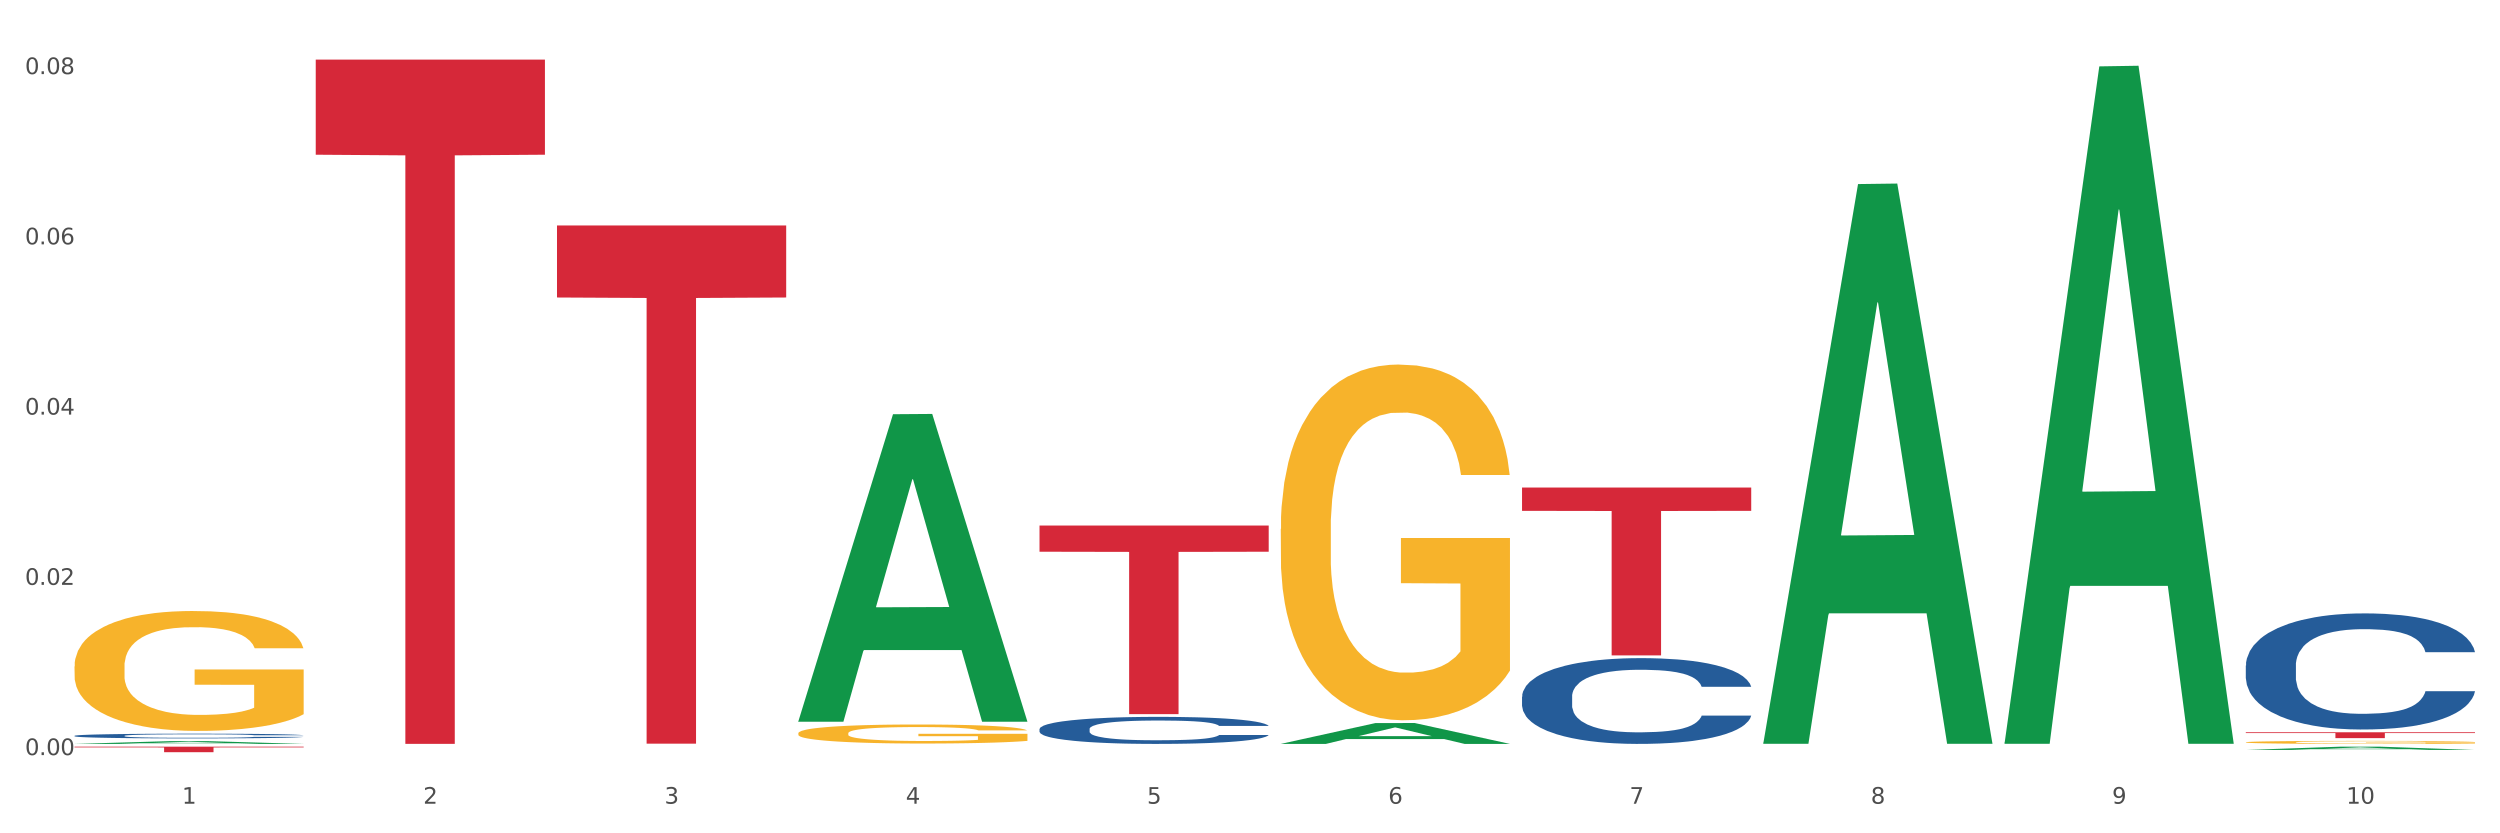<?xml version="1.0" encoding="utf-8" standalone="no"?>
<!DOCTYPE svg PUBLIC "-//W3C//DTD SVG 1.1//EN"
  "http://www.w3.org/Graphics/SVG/1.1/DTD/svg11.dtd">
<svg xmlns:xlink="http://www.w3.org/1999/xlink" width="1080pt" height="360pt" viewBox="0 0 1080 360" xmlns="http://www.w3.org/2000/svg" version="1.1">
 <rect x="0" y="0" width="1080" height="360" fill="#333333" stroke="none"/>
 <defs>
  <style type="text/css">*{stroke-linejoin: round; stroke-linecap: butt}</style>
 </defs>
 <g id="figure_1">
  <g id="patch_1">
   <path d="M 0 360 
L 1080 360 
L 1080 0 
L 0 0 
z
" style="fill: #ffffff; stroke: #ffffff; stroke-linejoin: miter"/>
  </g>
  <g id="axes_1">
   <g id="matplotlib.axis_1">
    <g id="xtick_1">
     <g id="text_1">
      <!-- 1 -->
      <g style="fill: #4d4d4d" transform="translate(78.627 347.204) scale(0.096 -0.096)">
       <defs>
        <path id="DejaVuSans-31" d="M 794 531 
L 1825 531 
L 1825 4091 
L 703 3866 
L 703 4441 
L 1819 4666 
L 2450 4666 
L 2450 531 
L 3481 531 
L 3481 0 
L 794 0 
L 794 531 
z
" transform="scale(0.016)"/>
       </defs>
       <use xlink:href="#DejaVuSans-31"/>
      </g>
     </g>
    </g>
    <g id="xtick_2">
     <g id="text_2">
      <!-- 2 -->
      <g style="fill: #4d4d4d" transform="translate(182.851 347.204) scale(0.096 -0.096)">
       <defs>
        <path id="DejaVuSans-32" d="M 1228 531 
L 3431 531 
L 3431 0 
L 469 0 
L 469 531 
Q 828 903 1448 1529 
Q 2069 2156 2228 2338 
Q 2531 2678 2651 2914 
Q 2772 3150 2772 3378 
Q 2772 3750 2511 3984 
Q 2250 4219 1831 4219 
Q 1534 4219 1204 4116 
Q 875 4013 500 3803 
L 500 4441 
Q 881 4594 1212 4672 
Q 1544 4750 1819 4750 
Q 2544 4750 2975 4387 
Q 3406 4025 3406 3419 
Q 3406 3131 3298 2873 
Q 3191 2616 2906 2266 
Q 2828 2175 2409 1742 
Q 1991 1309 1228 531 
z
" transform="scale(0.016)"/>
       </defs>
       <use xlink:href="#DejaVuSans-32"/>
      </g>
     </g>
    </g>
    <g id="xtick_3">
     <g id="text_3">
      <!-- 3 -->
      <g style="fill: #4d4d4d" transform="translate(287.074 347.204) scale(0.096 -0.096)">
       <defs>
        <path id="DejaVuSans-33" d="M 2597 2516 
Q 3050 2419 3304 2112 
Q 3559 1806 3559 1356 
Q 3559 666 3084 287 
Q 2609 -91 1734 -91 
Q 1441 -91 1130 -33 
Q 819 25 488 141 
L 488 750 
Q 750 597 1062 519 
Q 1375 441 1716 441 
Q 2309 441 2620 675 
Q 2931 909 2931 1356 
Q 2931 1769 2642 2001 
Q 2353 2234 1838 2234 
L 1294 2234 
L 1294 2753 
L 1863 2753 
Q 2328 2753 2575 2939 
Q 2822 3125 2822 3475 
Q 2822 3834 2567 4026 
Q 2313 4219 1838 4219 
Q 1578 4219 1281 4162 
Q 984 4106 628 3988 
L 628 4550 
Q 988 4650 1302 4700 
Q 1616 4750 1894 4750 
Q 2613 4750 3031 4423 
Q 3450 4097 3450 3541 
Q 3450 3153 3228 2886 
Q 3006 2619 2597 2516 
z
" transform="scale(0.016)"/>
       </defs>
       <use xlink:href="#DejaVuSans-33"/>
      </g>
     </g>
    </g>
    <g id="xtick_4">
     <g id="text_4">
      <!-- 4 -->
      <g style="fill: #4d4d4d" transform="translate(391.298 347.204) scale(0.096 -0.096)">
       <defs>
        <path id="DejaVuSans-34" d="M 2419 4116 
L 825 1625 
L 2419 1625 
L 2419 4116 
z
M 2253 4666 
L 3047 4666 
L 3047 1625 
L 3713 1625 
L 3713 1100 
L 3047 1100 
L 3047 0 
L 2419 0 
L 2419 1100 
L 313 1100 
L 313 1709 
L 2253 4666 
z
" transform="scale(0.016)"/>
       </defs>
       <use xlink:href="#DejaVuSans-34"/>
      </g>
     </g>
    </g>
    <g id="xtick_5">
     <g id="text_5">
      <!-- 5 -->
      <g style="fill: #4d4d4d" transform="translate(495.522 347.204) scale(0.096 -0.096)">
       <defs>
        <path id="DejaVuSans-35" d="M 691 4666 
L 3169 4666 
L 3169 4134 
L 1269 4134 
L 1269 2991 
Q 1406 3038 1543 3061 
Q 1681 3084 1819 3084 
Q 2600 3084 3056 2656 
Q 3513 2228 3513 1497 
Q 3513 744 3044 326 
Q 2575 -91 1722 -91 
Q 1428 -91 1123 -41 
Q 819 9 494 109 
L 494 744 
Q 775 591 1075 516 
Q 1375 441 1709 441 
Q 2250 441 2565 725 
Q 2881 1009 2881 1497 
Q 2881 1984 2565 2268 
Q 2250 2553 1709 2553 
Q 1456 2553 1204 2497 
Q 953 2441 691 2322 
L 691 4666 
z
" transform="scale(0.016)"/>
       </defs>
       <use xlink:href="#DejaVuSans-35"/>
      </g>
     </g>
    </g>
    <g id="xtick_6">
     <g id="text_6">
      <!-- 6 -->
      <g style="fill: #4d4d4d" transform="translate(599.745 347.204) scale(0.096 -0.096)">
       <defs>
        <path id="DejaVuSans-36" d="M 2113 2584 
Q 1688 2584 1439 2293 
Q 1191 2003 1191 1497 
Q 1191 994 1439 701 
Q 1688 409 2113 409 
Q 2538 409 2786 701 
Q 3034 994 3034 1497 
Q 3034 2003 2786 2293 
Q 2538 2584 2113 2584 
z
M 3366 4563 
L 3366 3988 
Q 3128 4100 2886 4159 
Q 2644 4219 2406 4219 
Q 1781 4219 1451 3797 
Q 1122 3375 1075 2522 
Q 1259 2794 1537 2939 
Q 1816 3084 2150 3084 
Q 2853 3084 3261 2657 
Q 3669 2231 3669 1497 
Q 3669 778 3244 343 
Q 2819 -91 2113 -91 
Q 1303 -91 875 529 
Q 447 1150 447 2328 
Q 447 3434 972 4092 
Q 1497 4750 2381 4750 
Q 2619 4750 2861 4703 
Q 3103 4656 3366 4563 
z
" transform="scale(0.016)"/>
       </defs>
       <use xlink:href="#DejaVuSans-36"/>
      </g>
     </g>
    </g>
    <g id="xtick_7">
     <g id="text_7">
      <!-- 7 -->
      <g style="fill: #4d4d4d" transform="translate(703.969 347.204) scale(0.096 -0.096)">
       <defs>
        <path id="DejaVuSans-37" d="M 525 4666 
L 3525 4666 
L 3525 4397 
L 1831 0 
L 1172 0 
L 2766 4134 
L 525 4134 
L 525 4666 
z
" transform="scale(0.016)"/>
       </defs>
       <use xlink:href="#DejaVuSans-37"/>
      </g>
     </g>
    </g>
    <g id="xtick_8">
     <g id="text_8">
      <!-- 8 -->
      <g style="fill: #4d4d4d" transform="translate(808.193 347.204) scale(0.096 -0.096)">
       <defs>
        <path id="DejaVuSans-38" d="M 2034 2216 
Q 1584 2216 1326 1975 
Q 1069 1734 1069 1313 
Q 1069 891 1326 650 
Q 1584 409 2034 409 
Q 2484 409 2743 651 
Q 3003 894 3003 1313 
Q 3003 1734 2745 1975 
Q 2488 2216 2034 2216 
z
M 1403 2484 
Q 997 2584 770 2862 
Q 544 3141 544 3541 
Q 544 4100 942 4425 
Q 1341 4750 2034 4750 
Q 2731 4750 3128 4425 
Q 3525 4100 3525 3541 
Q 3525 3141 3298 2862 
Q 3072 2584 2669 2484 
Q 3125 2378 3379 2068 
Q 3634 1759 3634 1313 
Q 3634 634 3220 271 
Q 2806 -91 2034 -91 
Q 1263 -91 848 271 
Q 434 634 434 1313 
Q 434 1759 690 2068 
Q 947 2378 1403 2484 
z
M 1172 3481 
Q 1172 3119 1398 2916 
Q 1625 2713 2034 2713 
Q 2441 2713 2670 2916 
Q 2900 3119 2900 3481 
Q 2900 3844 2670 4047 
Q 2441 4250 2034 4250 
Q 1625 4250 1398 4047 
Q 1172 3844 1172 3481 
z
" transform="scale(0.016)"/>
       </defs>
       <use xlink:href="#DejaVuSans-38"/>
      </g>
     </g>
    </g>
    <g id="xtick_9">
     <g id="text_9">
      <!-- 9 -->
      <g style="fill: #4d4d4d" transform="translate(912.416 347.204) scale(0.096 -0.096)">
       <defs>
        <path id="DejaVuSans-39" d="M 703 97 
L 703 672 
Q 941 559 1184 500 
Q 1428 441 1663 441 
Q 2288 441 2617 861 
Q 2947 1281 2994 2138 
Q 2813 1869 2534 1725 
Q 2256 1581 1919 1581 
Q 1219 1581 811 2004 
Q 403 2428 403 3163 
Q 403 3881 828 4315 
Q 1253 4750 1959 4750 
Q 2769 4750 3195 4129 
Q 3622 3509 3622 2328 
Q 3622 1225 3098 567 
Q 2575 -91 1691 -91 
Q 1453 -91 1209 -44 
Q 966 3 703 97 
z
M 1959 2075 
Q 2384 2075 2632 2365 
Q 2881 2656 2881 3163 
Q 2881 3666 2632 3958 
Q 2384 4250 1959 4250 
Q 1534 4250 1286 3958 
Q 1038 3666 1038 3163 
Q 1038 2656 1286 2365 
Q 1534 2075 1959 2075 
z
" transform="scale(0.016)"/>
       </defs>
       <use xlink:href="#DejaVuSans-39"/>
      </g>
     </g>
    </g>
    <g id="xtick_10">
     <g id="text_10">
      <!-- 10 -->
      <g style="fill: #4d4d4d" transform="translate(1013.586 347.204) scale(0.096 -0.096)">
       <defs>
        <path id="DejaVuSans-30" d="M 2034 4250 
Q 1547 4250 1301 3770 
Q 1056 3291 1056 2328 
Q 1056 1369 1301 889 
Q 1547 409 2034 409 
Q 2525 409 2770 889 
Q 3016 1369 3016 2328 
Q 3016 3291 2770 3770 
Q 2525 4250 2034 4250 
z
M 2034 4750 
Q 2819 4750 3233 4129 
Q 3647 3509 3647 2328 
Q 3647 1150 3233 529 
Q 2819 -91 2034 -91 
Q 1250 -91 836 529 
Q 422 1150 422 2328 
Q 422 3509 836 4129 
Q 1250 4750 2034 4750 
z
" transform="scale(0.016)"/>
       </defs>
       <use xlink:href="#DejaVuSans-31"/>
       <use xlink:href="#DejaVuSans-30" transform="translate(63.623 0)"/>
      </g>
     </g>
    </g>
    <g id="xtick_11"/>
    <g id="xtick_12"/>
    <g id="xtick_13"/>
    <g id="xtick_14"/>
    <g id="xtick_15"/>
    <g id="xtick_16"/>
    <g id="xtick_17"/>
    <g id="xtick_18"/>
    <g id="xtick_19"/>
   </g>
   <g id="matplotlib.axis_2">
    <g id="ytick_1">
     <g id="text_11">
      <!-- 0.00 -->
      <g style="fill: #4d4d4d" transform="translate(10.8 326.204) scale(0.096 -0.096)">
       <defs>
        <path id="DejaVuSans-2e" d="M 684 794 
L 1344 794 
L 1344 0 
L 684 0 
L 684 794 
z
" transform="scale(0.016)"/>
       </defs>
       <use xlink:href="#DejaVuSans-30"/>
       <use xlink:href="#DejaVuSans-2e" transform="translate(63.623 0)"/>
       <use xlink:href="#DejaVuSans-30" transform="translate(95.41 0)"/>
       <use xlink:href="#DejaVuSans-30" transform="translate(159.033 0)"/>
      </g>
     </g>
    </g>
    <g id="ytick_2">
     <g id="text_12">
      <!-- 0.02 -->
      <g style="fill: #4d4d4d" transform="translate(10.8 252.657) scale(0.096 -0.096)">
       <use xlink:href="#DejaVuSans-30"/>
       <use xlink:href="#DejaVuSans-2e" transform="translate(63.623 0)"/>
       <use xlink:href="#DejaVuSans-30" transform="translate(95.41 0)"/>
       <use xlink:href="#DejaVuSans-32" transform="translate(159.033 0)"/>
      </g>
     </g>
    </g>
    <g id="ytick_3">
     <g id="text_13">
      <!-- 0.04 -->
      <g style="fill: #4d4d4d" transform="translate(10.8 179.109) scale(0.096 -0.096)">
       <use xlink:href="#DejaVuSans-30"/>
       <use xlink:href="#DejaVuSans-2e" transform="translate(63.623 0)"/>
       <use xlink:href="#DejaVuSans-30" transform="translate(95.41 0)"/>
       <use xlink:href="#DejaVuSans-34" transform="translate(159.033 0)"/>
      </g>
     </g>
    </g>
    <g id="ytick_4">
     <g id="text_14">
      <!-- 0.06 -->
      <g style="fill: #4d4d4d" transform="translate(10.8 105.562) scale(0.096 -0.096)">
       <use xlink:href="#DejaVuSans-30"/>
       <use xlink:href="#DejaVuSans-2e" transform="translate(63.623 0)"/>
       <use xlink:href="#DejaVuSans-30" transform="translate(95.41 0)"/>
       <use xlink:href="#DejaVuSans-36" transform="translate(159.033 0)"/>
      </g>
     </g>
    </g>
    <g id="ytick_5">
     <g id="text_15">
      <!-- 0.08 -->
      <g style="fill: #4d4d4d" transform="translate(10.8 32.015) scale(0.096 -0.096)">
       <use xlink:href="#DejaVuSans-30"/>
       <use xlink:href="#DejaVuSans-2e" transform="translate(63.623 0)"/>
       <use xlink:href="#DejaVuSans-30" transform="translate(95.41 0)"/>
       <use xlink:href="#DejaVuSans-38" transform="translate(159.033 0)"/>
      </g>
     </g>
    </g>
    <g id="ytick_6"/>
    <g id="ytick_7"/>
    <g id="ytick_8"/>
    <g id="ytick_9"/>
   </g>
   <g id="PolyCollection_1">
    <path d="M 32.175 321.367 
L 32.277 321.366 
L 73.107 320.178 
L 90.051 320.177 
L 131.187 321.369 
L 111.589 321.369 
L 102.709 321.092 
L 60.552 321.092 
L 60.246 321.096 
L 51.671 321.369 
L 32.175 321.369 
L 32.175 321.367 
L 65.86 320.926 
L 97.401 320.925 
L 81.783 320.431 
L 81.579 320.429 
L 81.375 320.432 
L 65.758 320.925 
L 65.86 320.926 
L 32.175 321.367 
z
" clip-path="url(#p9d550c16b7)" style="fill: #109648"/>
    <path d="M 970.188 316.335 
L 1069.2 316.335 
L 1069.2 316.689 
L 1030.252 316.691 
L 1030.252 318.876 
L 1008.901 318.876 
L 1008.901 316.691 
L 970.188 316.689 
L 970.188 316.338 
L 970.188 316.335 
z
" clip-path="url(#p9d550c16b7)" style="fill: #d62839"/>
    <path d="M 657.517 210.606 
L 756.529 210.606 
L 756.529 220.683 
L 717.581 220.751 
L 717.581 283.123 
L 696.23 283.123 
L 696.23 220.751 
L 657.517 220.683 
L 657.517 210.674 
L 657.517 210.606 
z
" clip-path="url(#p9d550c16b7)" style="fill: #d62839"/>
    <path d="M 449.069 227.022 
L 548.082 227.022 
L 548.082 238.345 
L 509.134 238.421 
L 509.134 308.498 
L 487.783 308.498 
L 487.783 238.421 
L 449.069 238.345 
L 449.069 227.099 
L 449.069 227.022 
z
" clip-path="url(#p9d550c16b7)" style="fill: #d62839"/>
    <path d="M 240.622 97.407 
L 339.635 97.407 
L 339.635 128.516 
L 300.687 128.726 
L 300.687 321.269 
L 279.336 321.269 
L 279.336 128.726 
L 240.622 128.516 
L 240.622 97.617 
L 240.622 97.407 
z
" clip-path="url(#p9d550c16b7)" style="fill: #d62839"/>
    <path d="M 136.399 25.759 
L 235.411 25.759 
L 235.411 66.837 
L 196.463 67.114 
L 196.463 321.349 
L 175.112 321.349 
L 175.112 67.114 
L 136.399 66.837 
L 136.399 26.037 
L 136.399 25.759 
z
" clip-path="url(#p9d550c16b7)" style="fill: #d62839"/>
    <path d="M 32.175 322.557 
L 131.187 322.557 
L 131.187 322.889 
L 92.239 322.891 
L 92.239 324.95 
L 70.888 324.95 
L 70.888 322.891 
L 32.175 322.889 
L 32.175 322.559 
L 32.175 322.557 
z
" clip-path="url(#p9d550c16b7)" style="fill: #d62839"/>
    <path d="M 32.175 317.867 
L 32.292 317.865 
L 32.292 317.813 
L 32.643 317.742 
L 33.931 317.612 
L 35.569 317.513 
L 38.378 317.398 
L 39.899 317.35 
L 41.889 317.296 
L 45.985 317.208 
L 50.667 317.134 
L 53.944 317.093 
L 56.401 317.067 
L 61.902 317.02 
L 65.062 317 
L 68.339 316.983 
L 71.148 316.972 
L 75.829 316.959 
L 79.575 316.953 
L 83.905 316.951 
L 87.533 316.953 
L 92.331 316.96 
L 99.354 316.983 
L 102.045 316.996 
L 105.674 317.018 
L 109.419 317.048 
L 112.462 317.078 
L 115.973 317.121 
L 119.601 317.176 
L 123.112 317.247 
L 125.57 317.312 
L 127.559 317.381 
L 129.315 317.465 
L 130.602 317.556 
L 131.187 317.633 
L 109.77 317.633 
L 109.185 317.564 
L 108.014 317.489 
L 106.844 317.439 
L 105.557 317.398 
L 103.567 317.351 
L 101.811 317.322 
L 98.886 317.286 
L 96.194 317.264 
L 93.97 317.251 
L 91.278 317.24 
L 85.543 317.229 
L 81.447 317.229 
L 78.872 317.232 
L 75.712 317.242 
L 73.021 317.255 
L 69.861 317.277 
L 67.403 317.301 
L 64.945 317.333 
L 63.541 317.355 
L 61.434 317.396 
L 60.03 317.43 
L 58.157 317.487 
L 57.104 317.528 
L 55.231 317.634 
L 54.412 317.713 
L 54.061 317.767 
L 53.827 317.826 
L 53.827 318.117 
L 54.529 318.247 
L 55.114 318.303 
L 56.05 318.366 
L 57.806 318.448 
L 60.381 318.528 
L 63.072 318.586 
L 65.296 318.621 
L 67.403 318.647 
L 69.509 318.668 
L 72.084 318.686 
L 74.191 318.698 
L 77.351 318.709 
L 81.096 318.714 
L 84.022 318.714 
L 89.991 318.705 
L 92.683 318.696 
L 95.257 318.683 
L 98.066 318.662 
L 100.29 318.64 
L 101.577 318.623 
L 103.684 318.588 
L 105.322 318.551 
L 106.727 318.508 
L 107.663 318.47 
L 108.717 318.415 
L 109.536 318.351 
L 109.77 318.318 
L 131.187 318.318 
L 130.719 318.385 
L 129.9 318.45 
L 128.262 318.537 
L 126.974 318.588 
L 124.985 318.649 
L 122.878 318.701 
L 119.952 318.759 
L 117.26 318.802 
L 114.451 318.839 
L 111.408 318.873 
L 105.908 318.919 
L 103.918 318.932 
L 99.705 318.955 
L 96.428 318.968 
L 91.629 318.981 
L 86.714 318.988 
L 81.564 318.99 
L 77 318.986 
L 71.967 318.975 
L 68.807 318.964 
L 65.296 318.947 
L 61.2 318.921 
L 57.338 318.889 
L 53.71 318.852 
L 50.316 318.809 
L 47.156 318.761 
L 43.059 318.681 
L 40.016 318.603 
L 37.793 318.53 
L 36.271 318.469 
L 34.75 318.39 
L 33.931 318.336 
L 32.643 318.206 
L 32.175 318.085 
L 32.175 317.867 
z
" clip-path="url(#p9d550c16b7)" style="fill: #255c99"/>
    <path d="M 449.069 314.935 
L 449.187 314.925 
L 449.187 314.626 
L 449.538 314.22 
L 450.825 313.474 
L 452.464 312.908 
L 455.272 312.247 
L 456.794 311.969 
L 458.783 311.66 
L 462.88 311.158 
L 467.561 310.731 
L 470.838 310.497 
L 473.296 310.347 
L 478.797 310.08 
L 481.957 309.963 
L 485.234 309.867 
L 488.042 309.803 
L 492.724 309.728 
L 496.469 309.696 
L 500.799 309.686 
L 504.427 309.696 
L 509.226 309.739 
L 516.248 309.867 
L 518.94 309.942 
L 522.568 310.07 
L 526.313 310.241 
L 529.356 310.411 
L 532.867 310.657 
L 536.495 310.977 
L 540.006 311.382 
L 542.464 311.756 
L 544.454 312.15 
L 546.209 312.631 
L 547.497 313.153 
L 548.082 313.591 
L 526.664 313.591 
L 526.079 313.196 
L 524.909 312.769 
L 523.738 312.481 
L 522.451 312.247 
L 520.461 311.98 
L 518.706 311.809 
L 515.78 311.606 
L 513.088 311.478 
L 510.864 311.404 
L 508.173 311.34 
L 502.438 311.276 
L 498.342 311.276 
L 495.767 311.297 
L 492.607 311.35 
L 489.915 311.425 
L 486.755 311.553 
L 484.297 311.692 
L 481.84 311.873 
L 480.435 312.001 
L 478.328 312.236 
L 476.924 312.428 
L 475.051 312.759 
L 473.998 312.993 
L 472.126 313.602 
L 471.306 314.05 
L 470.955 314.359 
L 470.721 314.701 
L 470.721 316.365 
L 471.423 317.112 
L 472.009 317.432 
L 472.945 317.795 
L 474.7 318.264 
L 477.275 318.723 
L 479.967 319.054 
L 482.191 319.257 
L 484.297 319.406 
L 486.404 319.524 
L 488.979 319.63 
L 491.085 319.694 
L 494.245 319.758 
L 497.991 319.79 
L 500.916 319.79 
L 506.885 319.737 
L 509.577 319.684 
L 512.152 319.609 
L 514.961 319.492 
L 517.184 319.364 
L 518.472 319.267 
L 520.578 319.065 
L 522.217 318.851 
L 523.621 318.606 
L 524.558 318.393 
L 525.611 318.072 
L 526.43 317.71 
L 526.664 317.518 
L 548.082 317.518 
L 547.614 317.902 
L 546.795 318.275 
L 545.156 318.777 
L 543.869 319.065 
L 541.879 319.417 
L 539.772 319.716 
L 536.846 320.046 
L 534.155 320.292 
L 531.346 320.505 
L 528.303 320.697 
L 522.802 320.964 
L 520.813 321.039 
L 516.599 321.167 
L 513.322 321.241 
L 508.524 321.316 
L 503.608 321.359 
L 498.459 321.369 
L 493.894 321.348 
L 488.862 321.284 
L 485.702 321.22 
L 482.191 321.124 
L 478.094 320.975 
L 474.232 320.793 
L 470.604 320.58 
L 467.21 320.334 
L 464.05 320.057 
L 459.954 319.598 
L 456.911 319.15 
L 454.687 318.734 
L 453.166 318.382 
L 451.644 317.934 
L 450.825 317.624 
L 449.538 316.877 
L 449.069 316.184 
L 449.069 314.935 
z
" clip-path="url(#p9d550c16b7)" style="fill: #255c99"/>
    <path d="M 657.517 300.962 
L 657.634 300.928 
L 657.634 299.98 
L 657.985 298.694 
L 659.272 296.325 
L 660.911 294.531 
L 663.72 292.433 
L 665.241 291.553 
L 667.231 290.571 
L 671.327 288.981 
L 676.008 287.627 
L 679.285 286.882 
L 681.743 286.409 
L 687.244 285.563 
L 690.404 285.19 
L 693.681 284.886 
L 696.49 284.683 
L 701.171 284.446 
L 704.916 284.344 
L 709.247 284.31 
L 712.875 284.344 
L 717.673 284.48 
L 724.695 284.886 
L 727.387 285.123 
L 731.015 285.529 
L 734.76 286.07 
L 737.803 286.612 
L 741.314 287.39 
L 744.943 288.405 
L 748.454 289.692 
L 750.911 290.876 
L 752.901 292.128 
L 754.657 293.651 
L 755.944 295.31 
L 756.529 296.697 
L 735.112 296.697 
L 734.526 295.445 
L 733.356 294.091 
L 732.186 293.177 
L 730.898 292.433 
L 728.909 291.587 
L 727.153 291.045 
L 724.227 290.402 
L 721.535 289.996 
L 719.312 289.759 
L 716.62 289.556 
L 710.885 289.353 
L 706.789 289.353 
L 704.214 289.421 
L 701.054 289.59 
L 698.362 289.827 
L 695.202 290.233 
L 692.745 290.673 
L 690.287 291.248 
L 688.882 291.654 
L 686.776 292.399 
L 685.371 293.008 
L 683.499 294.057 
L 682.445 294.802 
L 680.573 296.731 
L 679.754 298.153 
L 679.402 299.134 
L 679.168 300.217 
L 679.168 305.497 
L 679.871 307.866 
L 680.456 308.881 
L 681.392 310.032 
L 683.148 311.521 
L 685.722 312.976 
L 688.414 314.025 
L 690.638 314.668 
L 692.745 315.142 
L 694.851 315.514 
L 697.426 315.853 
L 699.533 316.056 
L 702.693 316.259 
L 706.438 316.361 
L 709.364 316.361 
L 715.332 316.191 
L 718.024 316.022 
L 720.599 315.785 
L 723.408 315.413 
L 725.632 315.007 
L 726.919 314.702 
L 729.026 314.059 
L 730.664 313.382 
L 732.069 312.604 
L 733.005 311.927 
L 734.058 310.912 
L 734.877 309.761 
L 735.112 309.152 
L 756.529 309.152 
L 756.061 310.37 
L 755.242 311.555 
L 753.603 313.145 
L 752.316 314.059 
L 750.326 315.176 
L 748.22 316.124 
L 745.294 317.173 
L 742.602 317.951 
L 739.793 318.628 
L 736.75 319.237 
L 731.249 320.083 
L 729.26 320.32 
L 725.046 320.726 
L 721.769 320.963 
L 716.971 321.2 
L 712.055 321.336 
L 706.906 321.369 
L 702.341 321.302 
L 697.309 321.099 
L 694.149 320.896 
L 690.638 320.591 
L 686.542 320.117 
L 682.679 319.542 
L 679.051 318.865 
L 675.657 318.087 
L 672.497 317.207 
L 668.401 315.751 
L 665.358 314.33 
L 663.134 313.01 
L 661.613 311.893 
L 660.091 310.472 
L 659.272 309.49 
L 657.985 307.121 
L 657.517 304.921 
L 657.517 300.962 
z
" clip-path="url(#p9d550c16b7)" style="fill: #255c99"/>
    <path d="M 970.188 287.524 
L 970.305 287.479 
L 970.305 286.196 
L 970.656 284.455 
L 971.943 281.248 
L 973.582 278.82 
L 976.39 275.98 
L 977.912 274.789 
L 979.902 273.461 
L 983.998 271.308 
L 988.679 269.475 
L 991.956 268.467 
L 994.414 267.826 
L 999.915 266.681 
L 1003.075 266.177 
L 1006.352 265.764 
L 1009.161 265.49 
L 1013.842 265.169 
L 1017.587 265.031 
L 1021.917 264.986 
L 1025.546 265.031 
L 1030.344 265.215 
L 1037.366 265.764 
L 1040.058 266.085 
L 1043.686 266.635 
L 1047.431 267.368 
L 1050.474 268.101 
L 1053.985 269.154 
L 1057.613 270.529 
L 1061.125 272.27 
L 1063.582 273.873 
L 1065.572 275.568 
L 1067.327 277.629 
L 1068.615 279.874 
L 1069.2 281.752 
L 1047.782 281.752 
L 1047.197 280.057 
L 1046.027 278.225 
L 1044.857 276.988 
L 1043.569 275.98 
L 1041.58 274.835 
L 1039.824 274.102 
L 1036.898 273.232 
L 1034.206 272.682 
L 1031.983 272.361 
L 1029.291 272.086 
L 1023.556 271.811 
L 1019.46 271.811 
L 1016.885 271.903 
L 1013.725 272.132 
L 1011.033 272.453 
L 1007.873 273.003 
L 1005.415 273.598 
L 1002.958 274.377 
L 1001.553 274.927 
L 999.447 275.934 
L 998.042 276.759 
L 996.17 278.179 
L 995.116 279.187 
L 993.244 281.798 
L 992.424 283.722 
L 992.073 285.051 
L 991.839 286.517 
L 991.839 293.663 
L 992.541 296.87 
L 993.127 298.244 
L 994.063 299.802 
L 995.818 301.817 
L 998.393 303.787 
L 1001.085 305.207 
L 1003.309 306.078 
L 1005.415 306.719 
L 1007.522 307.223 
L 1010.097 307.681 
L 1012.203 307.956 
L 1015.363 308.231 
L 1019.109 308.368 
L 1022.035 308.368 
L 1028.003 308.139 
L 1030.695 307.91 
L 1033.27 307.59 
L 1036.079 307.086 
L 1038.303 306.536 
L 1039.59 306.124 
L 1041.697 305.253 
L 1043.335 304.337 
L 1044.739 303.283 
L 1045.676 302.367 
L 1046.729 300.993 
L 1047.548 299.435 
L 1047.782 298.611 
L 1069.2 298.611 
L 1068.732 300.26 
L 1067.913 301.863 
L 1066.274 304.016 
L 1064.987 305.253 
L 1062.997 306.765 
L 1060.89 308.048 
L 1057.965 309.468 
L 1055.273 310.521 
L 1052.464 311.438 
L 1049.421 312.262 
L 1043.92 313.407 
L 1041.931 313.728 
L 1037.717 314.278 
L 1034.44 314.599 
L 1029.642 314.919 
L 1024.726 315.102 
L 1019.577 315.148 
L 1015.012 315.057 
L 1009.98 314.782 
L 1006.82 314.507 
L 1003.309 314.095 
L 999.212 313.453 
L 995.35 312.675 
L 991.722 311.758 
L 988.328 310.705 
L 985.168 309.514 
L 981.072 307.544 
L 978.029 305.62 
L 975.805 303.833 
L 974.284 302.321 
L 972.762 300.397 
L 971.943 299.069 
L 970.656 295.862 
L 970.188 292.884 
L 970.188 287.524 
z
" clip-path="url(#p9d550c16b7)" style="fill: #255c99"/>
    <path d="M 970.188 320.667 
L 970.304 320.666 
L 970.304 320.623 
L 970.538 320.586 
L 971.707 320.497 
L 973.461 320.423 
L 974.747 320.383 
L 976.032 320.351 
L 977.552 320.319 
L 979.422 320.285 
L 982.813 320.237 
L 984.917 320.211 
L 987.488 320.185 
L 992.164 320.147 
L 995.554 320.126 
L 999.061 320.108 
L 1004.789 320.086 
L 1008.53 320.077 
L 1012.505 320.07 
L 1017.297 320.065 
L 1020.921 320.064 
L 1028.87 320.067 
L 1035.65 320.078 
L 1038.923 320.086 
L 1043.132 320.101 
L 1045.353 320.11 
L 1048.977 320.129 
L 1052.717 320.154 
L 1055.289 320.176 
L 1059.147 320.216 
L 1062.069 320.257 
L 1064.758 320.307 
L 1066.161 320.341 
L 1067.213 320.374 
L 1068.148 320.411 
L 1069.083 320.469 
L 1048.041 320.469 
L 1047.223 320.427 
L 1045.937 320.388 
L 1044.067 320.35 
L 1042.43 320.326 
L 1039.625 320.296 
L 1037.053 320.277 
L 1034.364 320.263 
L 1031.091 320.251 
L 1028.52 320.245 
L 1024.896 320.24 
L 1017.765 320.241 
L 1012.972 320.251 
L 1009.699 320.263 
L 1007.595 320.273 
L 1005.724 320.285 
L 1003.62 320.302 
L 1001.165 320.327 
L 999.412 320.35 
L 997.659 320.378 
L 996.256 320.407 
L 994.97 320.44 
L 993.918 320.476 
L 993.1 320.513 
L 992.398 320.559 
L 991.814 320.634 
L 991.814 320.797 
L 992.047 320.834 
L 992.632 320.883 
L 993.333 320.92 
L 994.502 320.964 
L 995.554 320.994 
L 997.542 321.037 
L 999.763 321.073 
L 1001.516 321.095 
L 1003.27 321.114 
L 1006.309 321.141 
L 1009.699 321.162 
L 1012.621 321.175 
L 1016.596 321.187 
L 1019.285 321.192 
L 1021.623 321.194 
L 1027.351 321.194 
L 1031.442 321.191 
L 1036.001 321.182 
L 1039.508 321.172 
L 1042.43 321.158 
L 1045.704 321.137 
L 1047.808 321.117 
L 1047.808 320.867 
L 1022.09 320.866 
L 1022.09 320.7 
L 1069.2 320.7 
L 1069.2 321.187 
L 1067.213 321.212 
L 1064.992 321.235 
L 1062.654 321.255 
L 1059.147 321.28 
L 1054.938 321.304 
L 1051.198 321.321 
L 1047.223 321.335 
L 1042.547 321.348 
L 1036.469 321.36 
L 1032.728 321.365 
L 1028.052 321.368 
L 1022.558 321.369 
L 1017.765 321.367 
L 1013.089 321.361 
L 1008.179 321.35 
L 1003.387 321.335 
L 999.763 321.319 
L 996.139 321.3 
L 992.281 321.275 
L 989.242 321.251 
L 986.904 321.23 
L 984.332 321.203 
L 981.527 321.167 
L 979.422 321.135 
L 977.552 321.101 
L 975.565 321.058 
L 974.162 321.021 
L 972.759 320.975 
L 971.941 320.94 
L 971.006 320.886 
L 970.304 320.811 
L 970.188 320.667 
z
" clip-path="url(#p9d550c16b7)" style="fill: #f7b32b"/>
    <path d="M 553.293 228.494 
L 553.41 228.354 
L 553.41 223.301 
L 553.644 218.95 
L 554.813 208.424 
L 556.566 199.722 
L 557.852 195.091 
L 559.138 191.301 
L 560.658 187.512 
L 562.528 183.582 
L 565.918 177.828 
L 568.022 174.88 
L 570.594 171.793 
L 575.27 167.302 
L 578.66 164.775 
L 582.167 162.67 
L 587.895 160.144 
L 591.636 159.021 
L 595.61 158.179 
L 600.403 157.617 
L 604.027 157.477 
L 611.976 157.898 
L 618.756 159.161 
L 622.029 160.144 
L 626.237 161.828 
L 628.458 162.951 
L 632.082 165.196 
L 635.823 168.144 
L 638.395 170.67 
L 642.252 175.442 
L 645.175 180.214 
L 647.863 186.108 
L 649.266 190.179 
L 650.318 193.968 
L 651.253 198.319 
L 652.189 205.196 
L 631.147 205.196 
L 630.329 200.284 
L 629.043 195.652 
L 627.173 191.161 
L 625.536 188.354 
L 622.73 184.845 
L 620.159 182.6 
L 617.47 180.915 
L 614.197 179.512 
L 611.625 178.81 
L 608.001 178.249 
L 600.87 178.389 
L 596.078 179.512 
L 592.805 180.915 
L 590.7 182.179 
L 588.83 183.582 
L 586.726 185.547 
L 584.271 188.494 
L 582.518 191.161 
L 580.764 194.529 
L 579.361 197.898 
L 578.075 201.828 
L 577.023 206.038 
L 576.205 210.389 
L 575.504 215.722 
L 574.919 224.564 
L 574.919 243.792 
L 575.153 248.143 
L 575.737 253.897 
L 576.439 258.248 
L 577.608 263.441 
L 578.66 266.95 
L 580.647 272.002 
L 582.868 276.213 
L 584.622 278.88 
L 586.375 281.125 
L 589.415 284.213 
L 592.805 286.739 
L 595.727 288.283 
L 599.702 289.686 
L 602.39 290.248 
L 604.728 290.529 
L 610.456 290.529 
L 614.548 290.108 
L 619.107 289.125 
L 622.613 287.862 
L 625.536 286.318 
L 628.809 283.792 
L 630.913 281.406 
L 630.913 252.073 
L 605.196 251.932 
L 605.196 232.424 
L 652.306 232.424 
L 652.306 289.686 
L 650.318 292.634 
L 648.097 295.3 
L 645.759 297.686 
L 642.252 300.634 
L 638.044 303.441 
L 634.303 305.406 
L 630.329 307.09 
L 625.653 308.634 
L 619.574 310.037 
L 615.833 310.599 
L 611.158 311.02 
L 605.663 311.16 
L 600.87 310.879 
L 596.195 310.178 
L 591.285 308.914 
L 586.492 307.09 
L 582.868 305.265 
L 579.244 303.02 
L 575.387 300.072 
L 572.347 297.265 
L 570.009 294.739 
L 567.438 291.511 
L 564.632 287.301 
L 562.528 283.511 
L 560.658 279.581 
L 558.67 274.529 
L 557.268 270.178 
L 555.865 264.704 
L 555.047 260.634 
L 554.111 254.318 
L 553.41 245.476 
L 553.293 228.494 
z
" clip-path="url(#p9d550c16b7)" style="fill: #f7b32b"/>
    <path d="M 32.175 287.896 
L 32.292 287.849 
L 32.292 286.146 
L 32.526 284.679 
L 33.695 281.13 
L 35.448 278.197 
L 36.734 276.636 
L 38.02 275.358 
L 39.54 274.081 
L 41.41 272.756 
L 44.8 270.816 
L 46.904 269.822 
L 49.476 268.782 
L 54.152 267.267 
L 57.542 266.416 
L 61.049 265.706 
L 66.777 264.854 
L 70.517 264.476 
L 74.492 264.192 
L 79.285 264.003 
L 82.909 263.956 
L 90.858 264.097 
L 97.638 264.523 
L 100.911 264.854 
L 105.119 265.422 
L 107.34 265.801 
L 110.964 266.558 
L 114.705 267.551 
L 117.277 268.403 
L 121.134 270.012 
L 124.057 271.62 
L 126.745 273.608 
L 128.148 274.98 
L 129.2 276.257 
L 130.135 277.724 
L 131.071 280.042 
L 110.029 280.042 
L 109.211 278.386 
L 107.925 276.825 
L 106.054 275.311 
L 104.418 274.365 
L 101.612 273.182 
L 99.041 272.425 
L 96.352 271.857 
L 93.079 271.384 
L 90.507 271.147 
L 86.883 270.958 
L 79.752 271.005 
L 74.96 271.384 
L 71.686 271.857 
L 69.582 272.283 
L 67.712 272.756 
L 65.608 273.418 
L 63.153 274.412 
L 61.399 275.311 
L 59.646 276.446 
L 58.243 277.582 
L 56.957 278.907 
L 55.905 280.326 
L 55.087 281.793 
L 54.386 283.591 
L 53.801 286.571 
L 53.801 293.053 
L 54.035 294.52 
L 54.619 296.46 
L 55.321 297.927 
L 56.49 299.677 
L 57.542 300.86 
L 59.529 302.563 
L 61.75 303.983 
L 63.504 304.882 
L 65.257 305.639 
L 68.296 306.68 
L 71.686 307.531 
L 74.609 308.052 
L 78.583 308.525 
L 81.272 308.714 
L 83.61 308.809 
L 89.338 308.809 
L 93.429 308.667 
L 97.988 308.336 
L 101.495 307.91 
L 104.418 307.389 
L 107.691 306.538 
L 109.795 305.733 
L 109.795 295.845 
L 84.078 295.798 
L 84.078 289.221 
L 131.187 289.221 
L 131.187 308.525 
L 129.2 309.519 
L 126.979 310.418 
L 124.641 311.222 
L 121.134 312.215 
L 116.926 313.162 
L 113.185 313.824 
L 109.211 314.392 
L 104.535 314.912 
L 98.456 315.385 
L 94.715 315.575 
L 90.039 315.717 
L 84.545 315.764 
L 79.752 315.669 
L 75.076 315.433 
L 70.167 315.007 
L 65.374 314.392 
L 61.75 313.777 
L 58.126 313.02 
L 54.269 312.026 
L 51.229 311.08 
L 48.891 310.228 
L 46.32 309.14 
L 43.514 307.721 
L 41.41 306.443 
L 39.54 305.118 
L 37.552 303.415 
L 36.15 301.948 
L 34.747 300.103 
L 33.928 298.731 
L 32.993 296.602 
L 32.292 293.621 
L 32.175 287.896 
z
" clip-path="url(#p9d550c16b7)" style="fill: #f7b32b"/>
    <path d="M 553.293 321.353 
L 553.395 321.344 
L 594.225 312.356 
L 611.169 312.347 
L 652.306 321.369 
L 632.707 321.369 
L 623.827 319.269 
L 581.67 319.269 
L 581.364 319.302 
L 572.789 321.369 
L 553.293 321.369 
L 553.293 321.353 
L 586.978 318.015 
L 618.519 318.006 
L 602.901 314.27 
L 602.697 314.253 
L 602.493 314.279 
L 586.876 318.006 
L 586.978 318.015 
L 553.293 321.353 
z
" clip-path="url(#p9d550c16b7)" style="fill: #109648"/>
    <path d="M 344.846 316.784 
L 344.963 316.777 
L 344.963 316.506 
L 345.197 316.274 
L 346.366 315.711 
L 348.119 315.245 
L 349.405 314.998 
L 350.691 314.795 
L 352.21 314.592 
L 354.081 314.382 
L 357.471 314.074 
L 359.575 313.917 
L 362.147 313.752 
L 366.823 313.511 
L 370.213 313.376 
L 373.72 313.264 
L 379.448 313.129 
L 383.188 313.068 
L 387.163 313.023 
L 391.956 312.993 
L 395.579 312.986 
L 403.529 313.008 
L 410.309 313.076 
L 413.582 313.129 
L 417.79 313.219 
L 420.011 313.279 
L 423.635 313.399 
L 427.376 313.556 
L 429.947 313.692 
L 433.805 313.947 
L 436.728 314.202 
L 439.416 314.517 
L 440.819 314.735 
L 441.871 314.938 
L 442.806 315.17 
L 443.741 315.538 
L 422.7 315.538 
L 421.882 315.275 
L 420.596 315.028 
L 418.725 314.787 
L 417.089 314.637 
L 414.283 314.45 
L 411.711 314.33 
L 409.023 314.239 
L 405.75 314.164 
L 403.178 314.127 
L 399.554 314.097 
L 392.423 314.104 
L 387.63 314.164 
L 384.357 314.239 
L 382.253 314.307 
L 380.383 314.382 
L 378.279 314.487 
L 375.824 314.645 
L 374.07 314.787 
L 372.317 314.968 
L 370.914 315.148 
L 369.628 315.358 
L 368.576 315.583 
L 367.758 315.816 
L 367.056 316.101 
L 366.472 316.574 
L 366.472 317.602 
L 366.706 317.835 
L 367.29 318.143 
L 367.992 318.376 
L 369.161 318.653 
L 370.213 318.841 
L 372.2 319.111 
L 374.421 319.336 
L 376.174 319.479 
L 377.928 319.599 
L 380.967 319.764 
L 384.357 319.899 
L 387.28 319.982 
L 391.254 320.057 
L 393.943 320.087 
L 396.281 320.102 
L 402.009 320.102 
L 406.1 320.079 
L 410.659 320.027 
L 414.166 319.959 
L 417.089 319.877 
L 420.362 319.742 
L 422.466 319.614 
L 422.466 318.045 
L 396.748 318.038 
L 396.748 316.994 
L 443.858 316.994 
L 443.858 320.057 
L 441.871 320.215 
L 439.65 320.357 
L 437.312 320.485 
L 433.805 320.642 
L 429.597 320.793 
L 425.856 320.898 
L 421.882 320.988 
L 417.206 321.07 
L 411.127 321.145 
L 407.386 321.175 
L 402.71 321.198 
L 397.216 321.205 
L 392.423 321.19 
L 387.747 321.153 
L 382.838 321.085 
L 378.045 320.988 
L 374.421 320.89 
L 370.797 320.77 
L 366.94 320.612 
L 363.9 320.462 
L 361.562 320.327 
L 358.99 320.155 
L 356.185 319.929 
L 354.081 319.727 
L 352.21 319.517 
L 350.223 319.246 
L 348.82 319.014 
L 347.418 318.721 
L 346.599 318.503 
L 345.664 318.165 
L 344.963 317.692 
L 344.846 316.784 
z
" clip-path="url(#p9d550c16b7)" style="fill: #f7b32b"/>
    <path d="M 970.188 323.98 
L 970.29 323.978 
L 1011.12 322.558 
L 1028.064 322.557 
L 1069.2 323.982 
L 1049.602 323.982 
L 1040.721 323.65 
L 998.564 323.65 
L 998.258 323.656 
L 989.684 323.982 
L 970.188 323.982 
L 970.188 323.98 
L 1003.872 323.452 
L 1035.413 323.451 
L 1019.796 322.861 
L 1019.592 322.858 
L 1019.388 322.862 
L 1003.77 323.451 
L 1003.872 323.452 
L 970.188 323.98 
z
" clip-path="url(#p9d550c16b7)" style="fill: #109648"/>
    <path d="M 865.964 320.764 
L 866.066 320.489 
L 906.896 28.676 
L 923.84 28.401 
L 964.976 321.314 
L 945.378 321.314 
L 936.498 253.105 
L 894.341 253.105 
L 894.034 254.205 
L 885.46 321.314 
L 865.964 321.314 
L 865.964 320.764 
L 899.649 212.4 
L 931.19 212.125 
L 915.572 90.834 
L 915.368 90.284 
L 915.164 91.109 
L 899.547 212.125 
L 899.649 212.4 
L 865.964 320.764 
z
" clip-path="url(#p9d550c16b7)" style="fill: #109648"/>
    <path d="M 761.74 320.869 
L 761.842 320.642 
L 802.672 79.519 
L 819.617 79.292 
L 860.753 321.324 
L 841.154 321.324 
L 832.274 264.963 
L 790.117 264.963 
L 789.811 265.872 
L 781.237 321.324 
L 761.74 321.324 
L 761.74 320.869 
L 795.425 231.329 
L 826.966 231.102 
L 811.349 130.88 
L 811.144 130.426 
L 810.94 131.107 
L 795.323 231.102 
L 795.425 231.329 
L 761.74 320.869 
z
" clip-path="url(#p9d550c16b7)" style="fill: #109648"/>
    <path d="M 344.846 311.549 
L 344.948 311.424 
L 385.778 178.943 
L 402.722 178.818 
L 443.858 311.799 
L 424.26 311.799 
L 415.379 280.832 
L 373.223 280.832 
L 372.916 281.332 
L 364.342 311.799 
L 344.846 311.799 
L 344.846 311.549 
L 378.53 262.352 
L 410.072 262.227 
L 394.454 207.162 
L 394.25 206.912 
L 394.046 207.287 
L 378.428 262.227 
L 378.53 262.352 
L 344.846 311.549 
z
" clip-path="url(#p9d550c16b7)" style="fill: #109648"/>
   </g>
  </g>
 </g>
 <defs>
  <clipPath id="p9d550c16b7">
   <rect x="32.175" y="10.8" width="1037.025" height="329.109"/>
  </clipPath>
 </defs>
</svg>

